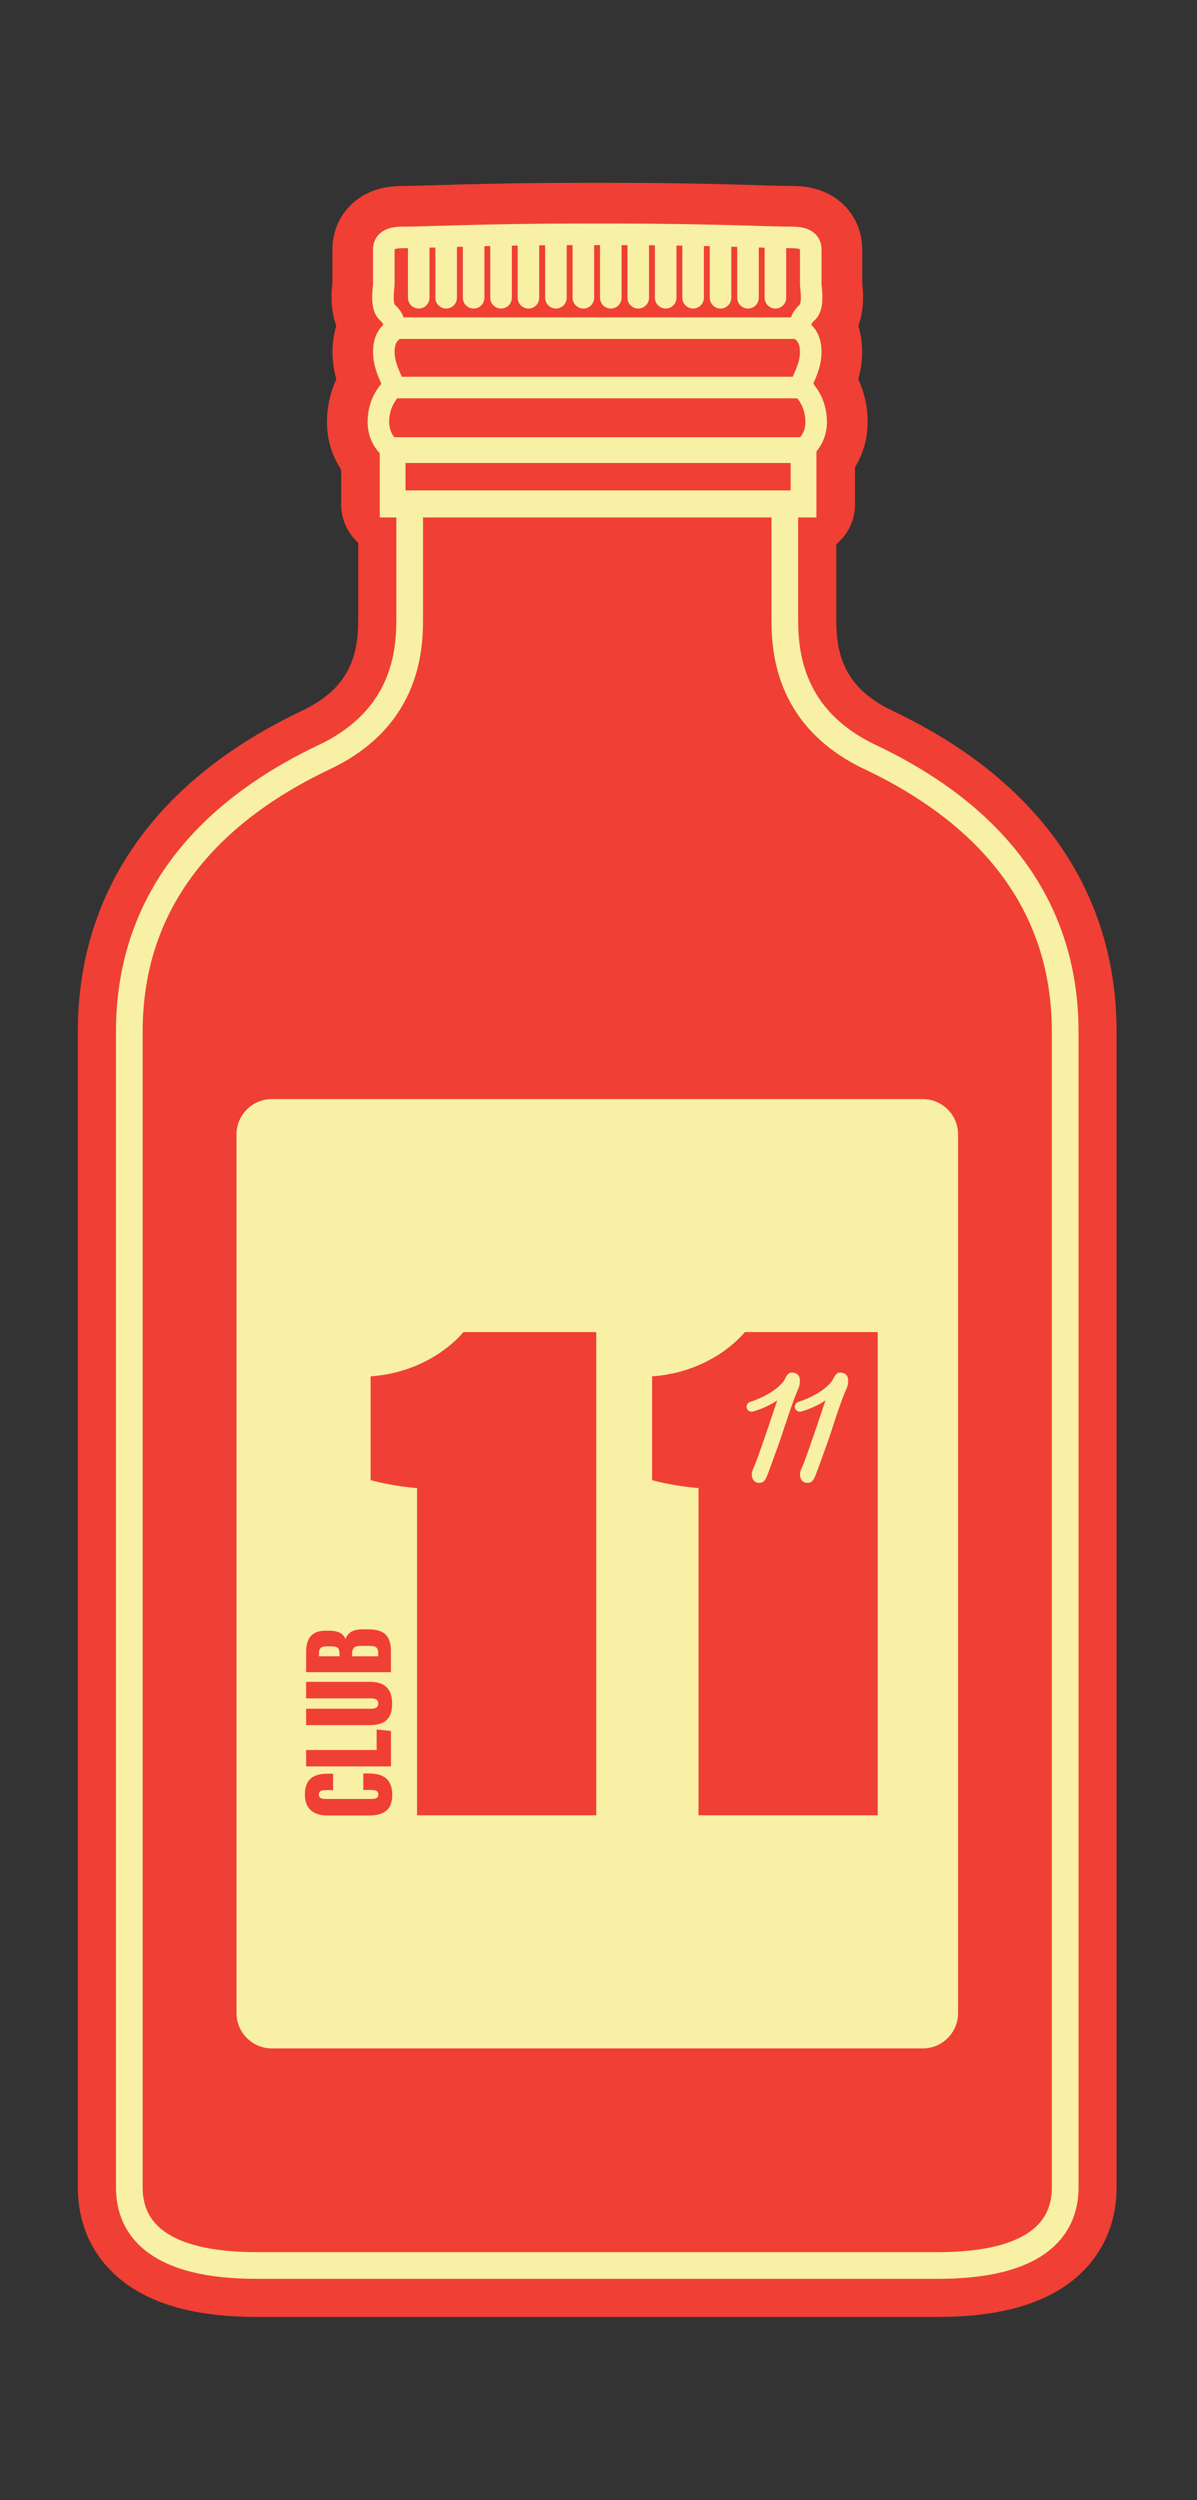 <svg xmlns="http://www.w3.org/2000/svg" fill="none" viewBox="0 0 113 236" height="236" width="113">
<rect x="0" y="0" width="113" height="236" fill="#333333" stroke="none"/>
<path stroke-linejoin="round" stroke-linecap="round" stroke-width="9.712" stroke="#F03F34" fill="#F03F34" d="M82.159 71.471C74.092 67.65 74.092 60.857 74.092 58.168V48.324H38.672V58.168C38.672 60.857 38.672 67.65 30.605 71.471C22.539 75.291 12.204 82.792 12.204 97.372V206.494C12.204 210.457 15.034 213.853 24.233 213.853H88.523C97.722 213.853 100.552 210.457 100.552 206.494V97.372C100.552 82.796 90.221 75.291 82.15 71.471H82.159Z"></path>
<path stroke-linejoin="round" stroke-linecap="round" stroke-width="9.712" stroke="#F03F34" fill="#F03F34" d="M35.721 39.829C35.721 41.689 37.065 42.484 37.065 42.484V47.625H75.857V42.484H75.707C75.707 42.484 77.052 41.689 77.052 39.829C77.052 37.968 76.044 36.878 75.707 36.582C75.37 36.287 76.54 34.976 76.54 33.223C76.54 31.471 75.532 31.267 75.532 30.971C75.532 30.676 75.532 30.085 76.203 29.494C76.873 28.903 76.54 27.134 76.54 26.838V23.592C76.54 23.296 76.54 22.41 74.858 22.41C72.507 22.41 66.971 22.114 57.901 22.114H54.875C45.806 22.114 40.27 22.41 37.918 22.41C36.237 22.41 36.237 23.296 36.237 23.592V26.838C36.237 27.134 35.899 28.907 36.574 29.494C37.244 30.085 37.244 30.676 37.244 30.971C37.244 31.267 36.237 31.471 36.237 33.223C36.237 34.976 37.402 36.287 37.069 36.582C36.732 36.878 35.725 37.968 35.725 39.829H35.721Z"></path>
<path stroke-linecap="round" stroke-miterlimit="10" stroke-width="2.521" stroke="#F7F0A5" d="M57.073 47.55H38.676V58.168C38.676 60.856 38.676 67.649 30.609 71.47C22.543 75.291 12.208 82.792 12.208 97.372V206.494C12.208 210.456 15.038 213.853 24.237 213.853C33.223 213.853 52.295 213.853 52.295 213.853C52.295 213.853 79.329 213.853 88.527 213.853C97.726 213.853 100.556 210.456 100.556 206.494C100.556 202.532 100.556 111.948 100.556 97.372C100.556 82.796 90.225 75.291 82.155 71.47C74.088 67.649 74.088 60.856 74.088 58.168C74.088 55.479 74.088 47.55 74.088 47.55H55.691"></path>
<path stroke-linecap="round" stroke-miterlimit="10" stroke-width="2.036" stroke="#F7F0A5" d="M56.215 42.488H37.065C37.065 42.488 35.721 41.693 35.721 39.833C35.721 37.972 36.728 36.882 37.065 36.586C37.402 36.291 36.233 34.98 36.233 33.227C36.233 31.475 37.24 31.271 37.24 30.975C37.24 30.68 37.24 30.089 36.57 29.498C35.9 28.907 36.233 27.138 36.233 26.842V23.596C36.233 23.3 36.233 22.414 37.914 22.414C40.266 22.414 45.801 22.118 54.871 22.118H57.897C66.967 22.118 72.502 22.414 74.854 22.414C76.536 22.414 76.536 23.3 76.536 23.596C76.536 23.891 76.536 26.547 76.536 26.842C76.536 27.138 76.873 28.911 76.198 29.498C75.528 30.089 75.528 30.68 75.528 30.975C75.528 31.271 76.536 31.475 76.536 33.227C76.536 34.98 75.37 36.291 75.703 36.586C76.036 36.882 77.047 37.972 77.047 39.833C77.047 41.693 75.703 42.488 75.703 42.488C75.033 42.488 59.911 42.488 56.553 42.488H56.211H56.215Z"></path>
<path stroke-linecap="round" stroke-miterlimit="10" stroke-width="2.036" stroke="#F7F0A5" d="M39.529 22.768V28.108"></path>
<path stroke-linecap="round" stroke-miterlimit="10" stroke-width="2.036" stroke="#F7F0A5" d="M42.118 22.768V28.108"></path>
<path stroke-linecap="round" stroke-miterlimit="10" stroke-width="2.036" stroke="#F7F0A5" d="M44.711 22.768V28.108"></path>
<path stroke-linecap="round" stroke-miterlimit="10" stroke-width="2.036" stroke="#F7F0A5" d="M47.3 22.768V28.108"></path>
<path stroke-linecap="round" stroke-miterlimit="10" stroke-width="2.036" stroke="#F7F0A5" d="M49.889 22.768V28.108"></path>
<path stroke-linecap="round" stroke-miterlimit="10" stroke-width="2.036" stroke="#F7F0A5" d="M52.482 22.768V28.108"></path>
<path stroke-linecap="round" stroke-miterlimit="10" stroke-width="2.036" stroke="#F7F0A5" d="M55.071 22.768V28.108"></path>
<path stroke-linecap="round" stroke-miterlimit="10" stroke-width="2.036" stroke="#F7F0A5" d="M57.66 22.768V28.108"></path>
<path stroke-linecap="round" stroke-miterlimit="10" stroke-width="2.036" stroke="#F7F0A5" d="M60.253 22.768V28.108"></path>
<path stroke-linecap="round" stroke-miterlimit="10" stroke-width="2.036" stroke="#F7F0A5" d="M62.842 22.768V28.108"></path>
<path stroke-linecap="round" stroke-miterlimit="10" stroke-width="2.036" stroke="#F7F0A5" d="M65.431 22.768V28.108"></path>
<path stroke-linecap="round" stroke-miterlimit="10" stroke-width="2.036" stroke="#F7F0A5" d="M68.02 22.768V28.108"></path>
<path stroke-linecap="round" stroke-miterlimit="10" stroke-width="2.036" stroke="#F7F0A5" d="M70.613 22.768V28.108"></path>
<path stroke-linecap="round" stroke-miterlimit="10" stroke-width="2.036" stroke="#F7F0A5" d="M73.202 22.768V28.108"></path>
<path stroke-linecap="round" stroke-miterlimit="10" stroke-width="2.036" stroke="#F7F0A5" d="M37.065 36.582H75.853"></path>
<path stroke-linecap="round" stroke-miterlimit="10" stroke-width="2.036" stroke="#F7F0A5" d="M37.24 30.976H75.528"></path>
<path stroke-linecap="round" stroke-miterlimit="10" stroke-width="2.432" stroke="#F7F0A5" d="M75.857 42.488H37.065V47.629H75.857V42.488Z"></path>
<path fill="#F7F0A5" d="M87.108 103.749H25.664C23.821 103.749 22.326 105.243 22.326 107.087V190.024C22.326 191.867 23.821 193.362 25.664 193.362H87.108C88.951 193.362 90.446 191.867 90.446 190.024V107.087C90.446 105.243 88.951 103.749 87.108 103.749Z"></path>
<path fill="#F03F34" d="M39.371 171.356V140.468C37.523 140.33 35.67 139.918 34.988 139.714V129.921C39.029 129.646 42.109 127.661 43.754 125.742H56.286V171.356H39.371Z"></path>
<path fill="#F03F34" d="M70.326 125.742C68.681 127.661 65.601 129.646 61.56 129.921V139.714C62.246 139.918 64.095 140.33 65.943 140.468V171.356H82.858V125.742H70.326ZM74.146 134.424C73.93 135.094 73.763 135.602 73.643 135.948C72.835 138.216 72.39 139.427 72.298 139.573C72.149 139.843 71.949 139.977 71.695 139.977C71.349 139.977 71.129 139.823 71.025 139.519C70.921 139.215 70.966 138.882 71.158 138.524C71.391 138.025 72.132 135.914 73.372 132.193L73.385 132.185C72.265 132.938 71.137 133.225 71.066 133.246C71.029 133.255 70.987 133.259 70.95 133.259C70.737 133.259 70.546 133.117 70.492 132.901C70.43 132.647 70.584 132.389 70.837 132.326C70.862 132.322 73.068 131.64 74.026 130.312C74.026 130.312 74.109 130.145 74.13 130.1C74.167 130.016 74.217 129.937 74.275 129.854C74.334 129.771 74.388 129.712 74.434 129.675C74.479 129.638 74.534 129.608 74.6 129.583C74.667 129.558 74.737 129.554 74.812 129.563C74.887 129.571 74.975 129.588 75.083 129.617C75.337 129.708 75.478 129.908 75.507 130.22C75.537 130.532 75.478 130.849 75.329 131.161C75.133 131.623 74.946 132.118 74.758 132.639C74.571 133.163 74.371 133.758 74.155 134.428L74.146 134.424ZM79.874 131.157C79.678 131.619 79.491 132.114 79.303 132.634C79.116 133.159 78.916 133.754 78.7 134.424C78.484 135.094 78.317 135.602 78.196 135.948C77.389 138.216 76.944 139.427 76.852 139.573C76.702 139.843 76.502 139.977 76.248 139.977C75.903 139.977 75.682 139.823 75.578 139.519C75.474 139.215 75.52 138.882 75.711 138.524C75.945 138.025 76.685 135.914 77.926 132.193L77.938 132.185C76.819 132.938 75.691 133.225 75.62 133.246C75.582 133.255 75.541 133.259 75.503 133.259C75.291 133.259 75.1 133.117 75.046 132.901C74.983 132.647 75.137 132.389 75.391 132.326C75.416 132.322 77.622 131.64 78.579 130.312C78.579 130.312 78.662 130.145 78.683 130.1C78.721 130.016 78.771 129.937 78.829 129.854C78.887 129.771 78.941 129.712 78.987 129.675C79.033 129.638 79.087 129.608 79.154 129.583C79.22 129.563 79.291 129.554 79.366 129.563C79.441 129.571 79.528 129.588 79.636 129.617C79.89 129.708 80.032 129.908 80.061 130.22C80.09 130.532 80.032 130.849 79.882 131.161L79.874 131.157Z"></path>
<path fill="#F03F34" d="M34.293 167.406H34.726C35.737 167.406 37.028 167.593 37.028 169.429C37.028 170.786 36.303 171.372 34.834 171.372H30.909C29.515 171.372 28.782 170.677 28.782 169.395C28.782 167.705 29.898 167.431 30.942 167.431H31.446V168.979H30.763C30.322 168.979 30.102 169.075 30.102 169.395C30.102 169.716 30.314 169.816 30.763 169.816H34.996C35.425 169.816 35.716 169.745 35.716 169.395C35.716 169.046 35.471 168.962 34.963 168.962H34.297V167.406H34.293Z"></path>
<path fill="#F03F34" d="M28.899 166.735V165.195H35.558V163.26L36.907 163.397V166.739H28.899V166.735Z"></path>
<path fill="#F03F34" d="M28.899 161.299H34.996C35.462 161.299 35.712 161.158 35.712 160.804C35.712 160.434 35.429 160.317 34.996 160.317H28.899V158.756H34.896C36.316 158.756 37.019 159.41 37.019 160.825C37.019 162.24 36.341 162.844 34.884 162.844H28.899V161.295V161.299Z"></path>
<path fill="#F03F34" d="M28.899 157.845V155.951C28.899 154.59 29.49 153.932 30.726 153.932H31.042C32.129 153.932 32.47 154.336 32.611 154.715C32.765 154.344 33.061 153.803 34.176 153.803H34.813C36.212 153.803 36.903 154.386 36.903 155.851V157.845H28.895H28.899ZM32.05 156.105C32.05 155.585 31.883 155.406 31.271 155.406H30.859C30.347 155.406 30.114 155.572 30.114 156.059V156.346H32.054V156.101L32.05 156.105ZM35.704 156.351V156.043C35.704 155.493 35.45 155.364 34.855 155.364H34.122C33.502 155.364 33.236 155.51 33.236 156.142V156.351H35.704Z"></path>
</svg>

